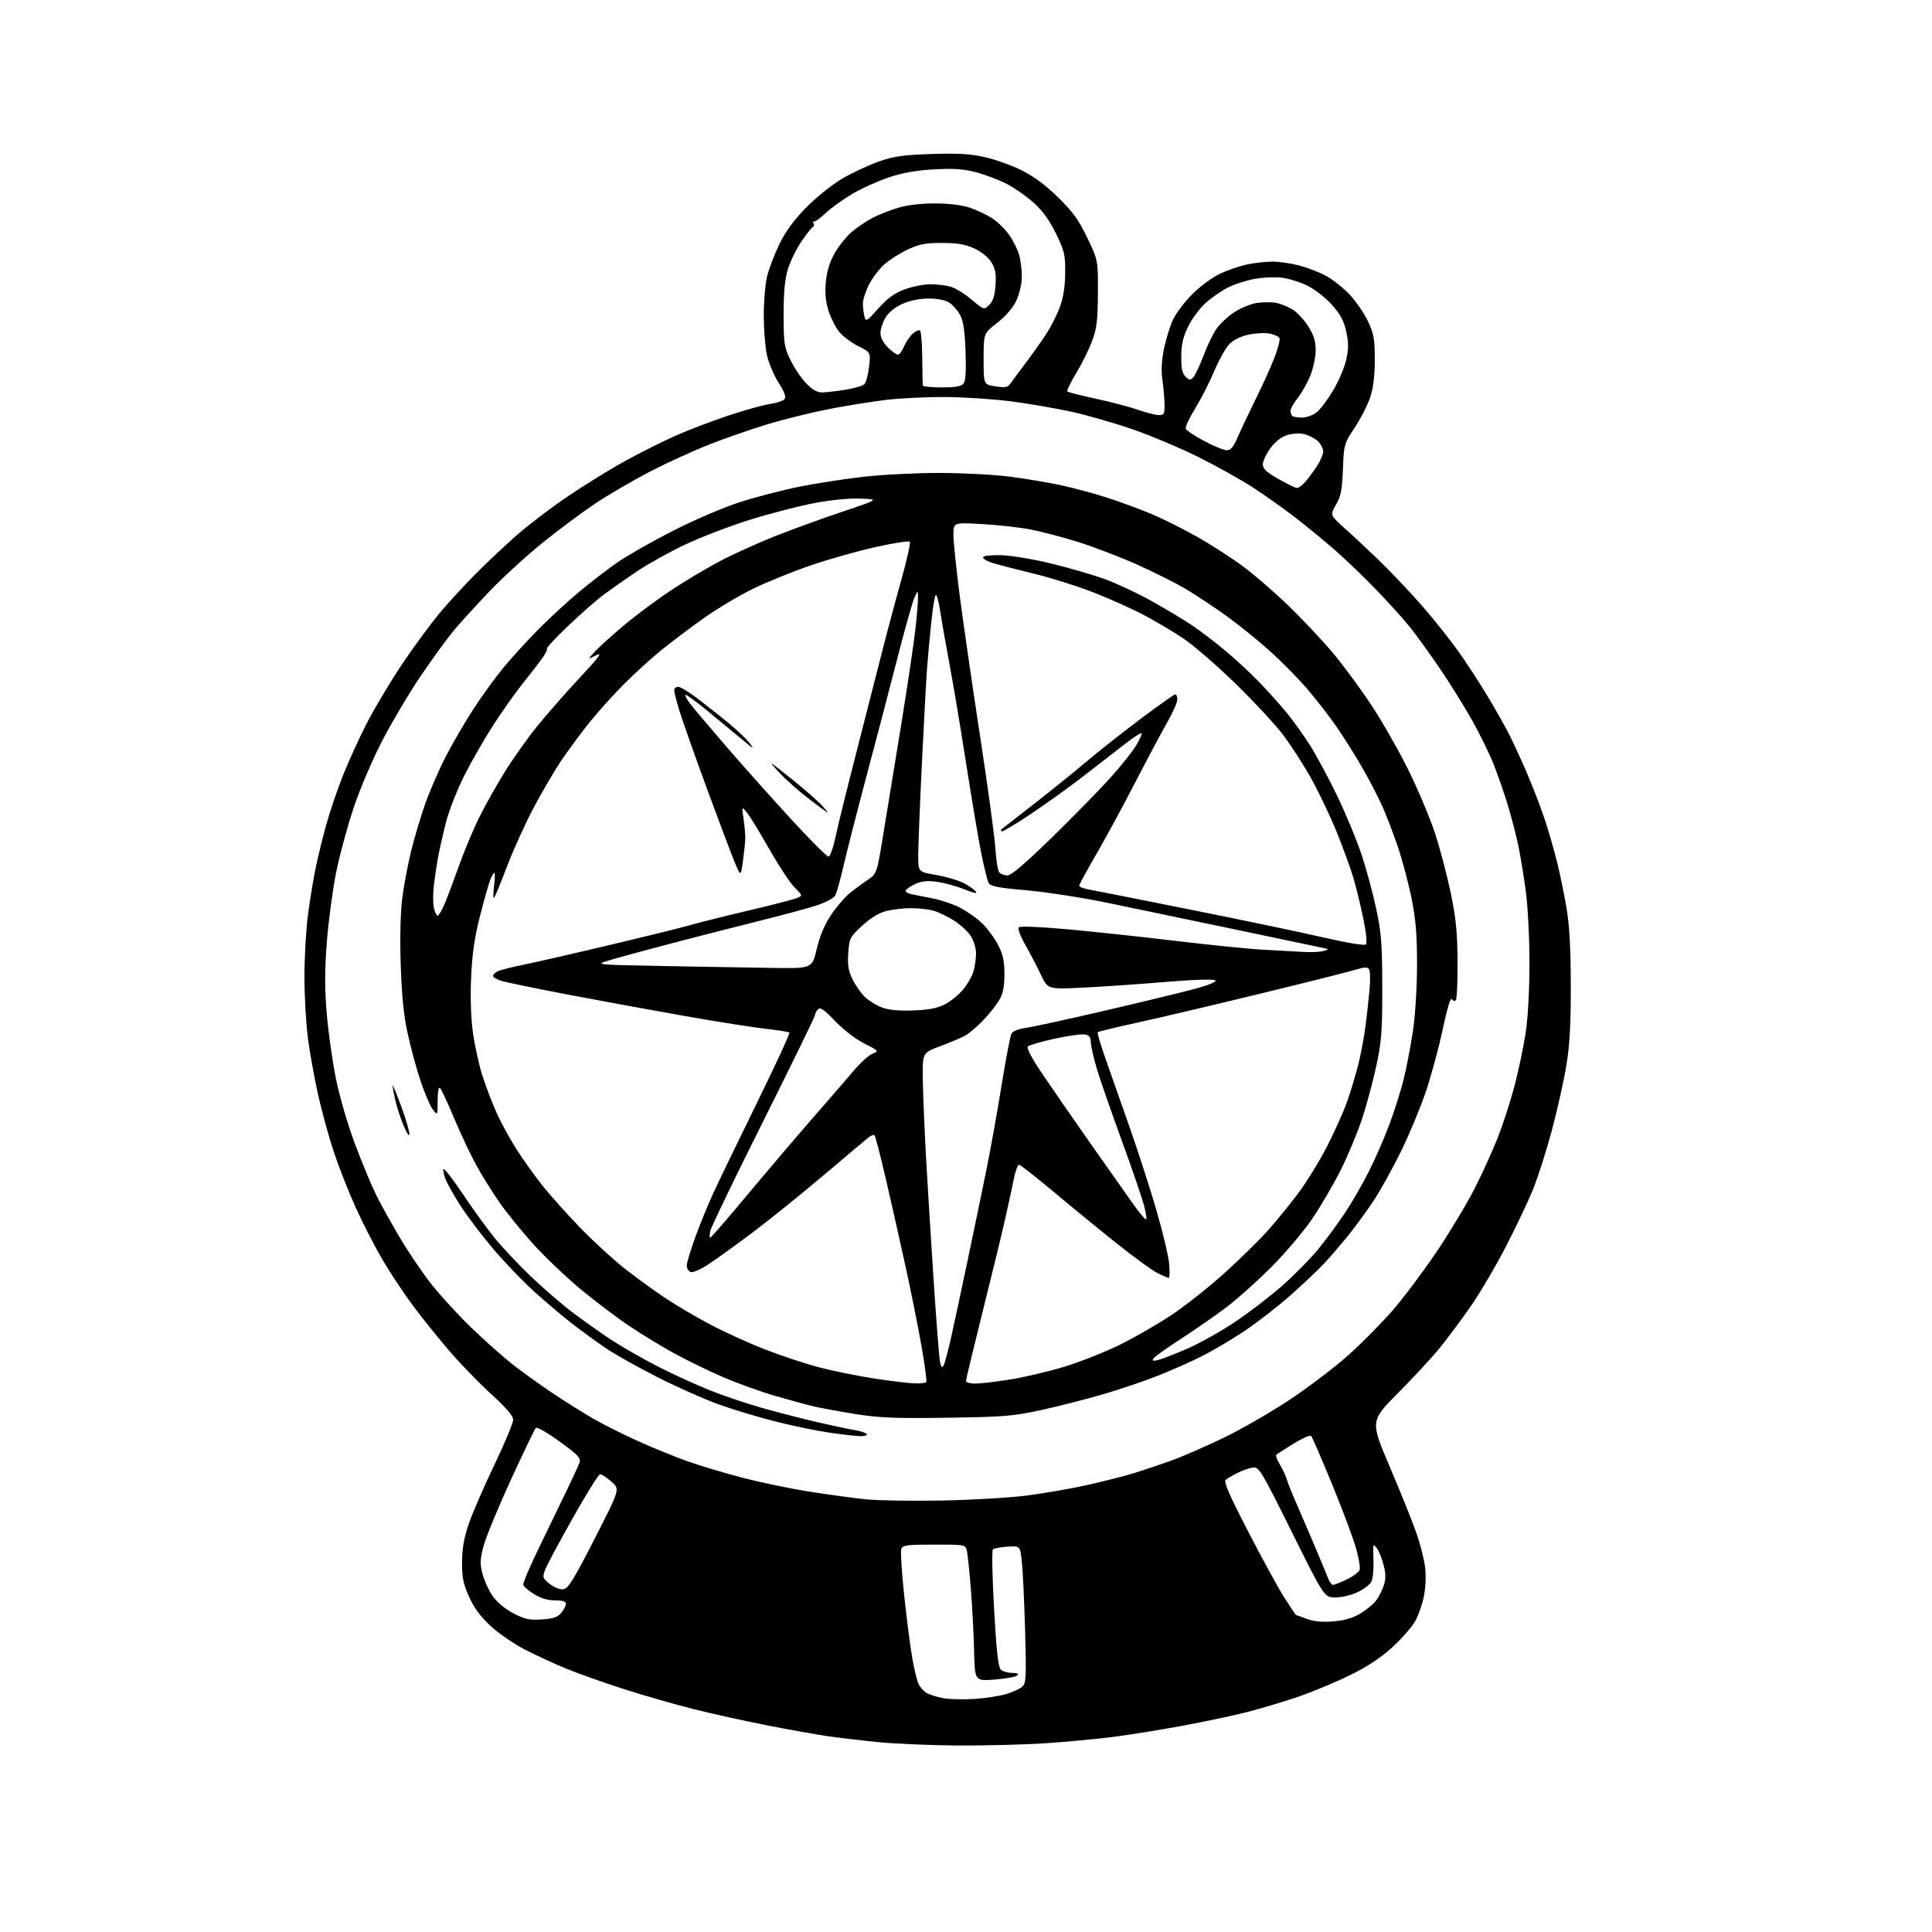 <?xml version="1.0" encoding="UTF-8" standalone="no"?>
<svg 
  version="1.1" 
  xmlns="http://www.w3.org/2000/svg" 
  xmlns:xlink="http://www.w3.org/1999/xlink" 
  xmlns:svg="http://www.w3.org/2000/svg"
  xmlns:rdf="http://www.w3.org/1999/02/22-rdf-syntax-ns#"
  xmlns:cc="http://creativecommons.org/ns#"
  xmlns:dc="http://purl.org/dc/elements/1.1/"
  viewBox="0 0 768 768"
  width="768"
  height="768"
>
<style>svg {background-color: white; }</style>"
<path stroke="none" fill="black" fill-rule="evenodd" d="M381.00,693.87C370.27,693.81 355.88,693.20 349.00,692.51C342.12,691.82 332.90,690.73 328.50,690.08C324.10,689.43 313.52,687.54 305.00,685.87C296.48,684.20 283.43,681.32 276.00,679.47C268.57,677.62 255.97,674.00 248.00,671.44C240.03,668.87 229.68,665.20 225.00,663.28C220.32,661.36 212.95,657.95 208.61,655.71C204.26,653.46 198.14,649.25 195.01,646.35C191.06,642.69 188.43,639.13 186.47,634.78C184.16,629.65 183.65,627.12 183.67,621.00C183.70,615.58 184.43,611.36 186.34,605.76C187.79,601.51 192.36,590.98 196.49,582.36C200.62,573.74 204.00,565.67 204.00,564.42C204.00,562.85 201.40,559.79 195.52,554.43C190.85,550.18 183.46,542.59 179.10,537.56C174.74,532.53 168.16,524.38 164.48,519.45C160.80,514.53 155.27,506.23 152.19,501.00C149.11,495.77 144.25,486.32 141.39,480.00C138.53,473.68 134.60,463.68 132.66,457.79C130.71,451.90 127.93,441.78 126.48,435.32C125.03,428.85 123.21,418.82 122.44,413.03C121.67,407.24 121.03,396.17 121.02,388.44C121.01,380.70 121.65,369.45 122.45,363.44C123.25,357.42 124.61,349.12 125.48,345.00C126.34,340.88 128.15,333.45 129.50,328.50C130.84,323.55 133.76,314.84 135.99,309.14C138.21,303.44 142.57,293.82 145.67,287.76C148.76,281.70 155.17,270.98 159.90,263.93C164.63,256.89 171.43,247.65 175.00,243.42C178.57,239.18 185.10,232.11 189.50,227.70C193.90,223.29 201.14,216.49 205.59,212.59C210.03,208.69 219.03,201.85 225.59,197.40C232.14,192.94 242.49,186.55 248.58,183.20C254.67,179.85 263.85,175.27 268.96,173.02C274.08,170.77 283.49,167.19 289.88,165.08C296.27,162.96 303.60,160.93 306.17,160.57C308.74,160.20 311.29,159.35 311.85,158.68C312.56,157.82 311.87,155.90 309.47,152.10C307.61,149.14 305.53,144.20 304.85,141.11C304.18,138.03 303.62,131.00 303.61,125.50C303.60,120.00 304.18,113.03 304.90,110.00C305.62,106.97 307.82,101.18 309.78,97.13C312.26,92.01 315.53,87.54 320.43,82.53C324.35,78.53 330.71,73.42 334.69,71.07C338.65,68.74 345.18,65.68 349.19,64.26C355.25,62.13 358.83,61.61 370.14,61.22C380.66,60.86 385.52,61.14 391.39,62.44C395.58,63.38 402.24,65.75 406.19,67.73C411.00,70.14 415.78,73.70 420.68,78.52C426.52,84.26 428.86,87.51 432.25,94.61C436.50,103.50 436.50,103.50 436.43,116.50C436.38,127.33 436.00,130.50 434.16,135.48C432.94,138.78 430.10,144.53 427.84,148.27C425.58,152.01 423.98,155.32 424.29,155.62C424.60,155.93 429.72,157.23 435.67,158.51C441.63,159.80 449.16,161.78 452.41,162.92C455.66,164.07 459.37,165.00 460.66,165.00C462.76,165.00 462.99,164.56 462.93,160.75C462.89,158.41 462.50,154.03 462.07,151.00C461.54,147.28 461.75,143.26 462.72,138.57C463.51,134.76 465.11,129.59 466.28,127.07C467.45,124.56 470.91,119.99 473.96,116.93C477.02,113.86 481.96,110.22 485.00,108.80C488.02,107.38 492.88,105.73 495.80,105.11C498.71,104.50 503.23,104.00 505.84,104.00C508.45,104.00 513.23,104.69 516.47,105.53C519.70,106.38 524.53,108.25 527.20,109.70C529.87,111.16 534.09,114.53 536.59,117.20C539.09,119.88 542.35,124.64 543.82,127.78C546.14,132.73 546.50,134.79 546.50,143.00C546.50,149.58 545.93,154.19 544.65,158.00C543.64,161.03 540.88,166.43 538.51,170.00C534.29,176.40 534.22,176.65 533.83,186.54C533.52,194.70 533.02,197.29 531.19,200.40C529.32,203.58 529.15,204.49 530.22,205.82C530.92,206.70 533.08,208.78 535.00,210.43C536.92,212.09 542.72,217.51 547.88,222.47C553.04,227.44 561.14,236.00 565.89,241.50C570.64,247.00 577.05,255.10 580.14,259.50C583.23,263.90 588.20,271.55 591.18,276.50C594.16,281.45 598.04,288.30 599.81,291.73C601.57,295.15 604.98,302.58 607.37,308.23C609.77,313.88 612.90,322.10 614.32,326.50C615.75,330.90 617.81,338.10 618.92,342.51C620.02,346.91 621.69,355.01 622.64,360.51C623.89,367.72 624.38,376.34 624.41,391.50C624.45,407.18 624.00,415.29 622.66,423.50C621.67,429.55 619.05,441.25 616.84,449.50C614.63,457.75 611.25,468.32 609.33,473.00C607.42,477.68 602.58,487.84 598.58,495.59C594.59,503.34 588.27,514.06 584.55,519.40C580.82,524.74 575.33,532.12 572.34,535.81C569.34,539.49 561.90,547.54 555.79,553.69C544.69,564.88 544.69,564.88 552.50,583.19C556.80,593.26 561.56,605.10 563.08,609.50C564.60,613.90 566.15,620.03 566.52,623.12C566.91,626.39 566.70,631.19 566.01,634.62C565.35,637.85 563.74,642.36 562.43,644.64C561.12,646.92 557.06,651.52 553.41,654.86C548.87,659.02 543.58,662.51 536.64,665.92C531.06,668.66 521.81,672.51 516.08,674.48C510.35,676.44 501.12,679.20 495.58,680.61C490.04,682.02 478.36,684.49 469.63,686.09C460.90,687.70 448.53,689.68 442.13,690.50C435.73,691.31 423.75,692.43 415.50,692.98C407.25,693.52 391.73,693.92 381.00,693.87zM387.32,675.36C391.62,675.08 397.34,674.20 400.02,673.40C402.71,672.60 405.62,671.23 406.50,670.36C407.90,668.96 408.02,666.17 407.48,647.63C407.14,636.01 406.56,623.80 406.18,620.50C405.50,614.50 405.50,614.50 400.50,614.82C397.75,614.99 395.14,615.49 394.69,615.93C394.24,616.36 394.45,626.97 395.15,639.50C396.07,655.95 396.81,662.66 397.79,663.64C398.53,664.39 400.55,665.00 402.27,665.00C404.39,665.00 405.07,665.33 404.38,666.02C403.82,666.58 399.80,667.31 395.43,667.64C387.50,668.25 387.50,668.25 387.22,656.38C387.07,649.84 386.50,638.88 385.96,632.00C385.41,625.12 384.71,618.26 384.40,616.75C383.84,614.00 383.84,614.00 371.39,614.00C360.63,614.00 358.85,614.23 358.29,615.69C357.93,616.62 358.43,624.83 359.40,633.94C360.37,643.05 361.79,654.19 362.57,658.69C363.35,663.20 364.47,667.95 365.07,669.25C365.66,670.54 367.08,672.19 368.23,672.91C369.37,673.62 372.38,674.58 374.90,675.04C377.43,675.50 383.02,675.64 387.32,675.36zM529.87,644.55C534.19,644.21 537.62,643.24 540.54,641.53C542.91,640.14 545.76,637.85 546.87,636.44C547.98,635.03 549.41,632.30 550.04,630.37C550.92,627.71 550.92,625.74 550.05,622.27C549.41,619.75 548.24,616.75 547.45,615.62C546.65,614.48 545.96,613.99 545.92,614.53C545.87,615.06 545.90,618.06 545.99,621.19C546.07,624.32 545.66,627.76 545.09,628.84C544.51,629.92 542.08,631.75 539.70,632.90C537.28,634.07 533.39,635.00 530.90,635.00C526.44,635.00 526.44,635.00 513.54,609.04C501.35,584.51 500.50,583.10 498.07,583.38C496.66,583.55 493.93,584.49 492.00,585.47C490.07,586.45 487.95,587.69 487.27,588.23C486.34,588.97 488.53,594.02 496.19,608.85C501.77,619.66 508.27,631.54 510.65,635.25C513.02,638.96 515.08,642.01 515.23,642.02C515.38,642.02 517.30,642.71 519.50,643.53C522.21,644.55 525.56,644.88 529.87,644.55zM215.40,643.75C220.05,643.43 221.69,642.87 223.15,641.06C224.17,639.81 225.00,638.19 225.00,637.47C225.00,636.60 223.56,636.17 220.61,636.17C217.61,636.17 214.92,635.35 212.11,633.57C209.85,632.14 208.00,630.50 208.00,629.91C208.00,629.32 209.24,626.10 210.75,622.74C212.26,619.39 217.15,609.19 221.60,600.07C226.06,590.96 230.01,582.55 230.38,581.38C230.95,579.59 229.74,578.32 222.44,573.02C217.64,569.53 213.46,567.15 212.99,567.63C212.53,568.11 208.04,577.45 203.01,588.39C197.98,599.34 193.12,611.13 192.21,614.60C190.81,619.96 190.75,621.62 191.82,625.70C192.51,628.34 194.33,632.30 195.87,634.50C197.57,636.92 200.81,639.61 204.08,641.32C208.67,643.71 210.41,644.08 215.40,643.75zM223.86,631.77C225.85,631.54 227.85,628.34 236.36,611.71C246.50,591.91 246.50,591.91 243.04,588.96C241.13,587.33 239.11,586.01 238.54,586.02C237.97,586.04 233.09,593.86 227.71,603.41C222.32,612.96 217.37,622.22 216.71,623.98C215.57,626.99 215.68,627.33 218.50,629.61C220.21,630.99 222.52,631.93 223.86,631.77zM529.95,630.00C530.50,630.00 532.98,629.01 535.47,627.80C537.96,626.59 540.22,624.89 540.49,624.02C540.77,623.15 540.12,619.30 539.05,615.47C537.98,611.64 533.69,600.18 529.52,590.01C525.34,579.84 521.59,571.19 521.18,570.78C520.77,570.37 517.63,571.77 514.19,573.88C510.75,576.00 507.68,577.99 507.36,578.31C507.03,578.63 507.67,580.38 508.77,582.20C509.87,584.01 511.09,586.62 511.49,588.00C511.88,589.38 513.69,593.88 515.49,598.00C517.30,602.12 520.68,610.00 523.01,615.50C525.33,621.00 527.62,626.51 528.09,627.75C528.56,628.99 529.40,630.00 529.95,630.00zM374.00,596.49C385.82,596.28 401.12,595.39 408.00,594.52C414.88,593.64 425.66,591.78 431.96,590.37C438.26,588.96 446.36,586.92 449.96,585.83C453.56,584.74 460.32,582.49 465.00,580.83C469.68,579.16 479.35,574.97 486.50,571.51C493.65,568.04 505.57,561.16 513.00,556.20C520.42,551.24 530.77,543.36 536.00,538.69C541.23,534.02 549.10,526.06 553.50,521.01C557.90,515.95 565.80,505.43 571.06,497.62C576.32,489.81 583.12,478.48 586.19,472.46C589.25,466.43 593.43,457.23 595.48,452.00C597.53,446.77 600.51,437.52 602.10,431.44C603.69,425.36 605.67,415.91 606.49,410.44C607.38,404.51 607.99,393.42 607.99,382.94C608.00,373.24 607.35,360.48 606.55,354.44C605.75,348.42 604.39,340.12 603.52,336.00C602.65,331.88 600.79,324.68 599.37,320.01C597.95,315.35 595.46,308.15 593.83,304.01C592.20,299.88 588.36,292.00 585.28,286.50C582.21,281.00 576.32,271.55 572.20,265.50C568.07,259.45 562.70,252.03 560.25,249.00C557.81,245.97 551.90,239.45 547.13,234.50C542.35,229.55 535.08,222.54 530.97,218.93C526.86,215.32 519.67,209.41 515.00,205.81C510.32,202.20 502.68,196.77 498.00,193.74C493.32,190.71 483.65,185.31 476.50,181.74C469.35,178.18 457.65,173.23 450.50,170.75C443.35,168.27 432.32,165.09 426.00,163.69C419.68,162.29 408.72,160.41 401.65,159.51C394.58,158.62 382.88,157.86 375.65,157.82C368.42,157.79 358.00,158.29 352.50,158.93C347.00,159.57 336.76,161.21 329.74,162.57C322.72,163.93 311.72,166.64 305.30,168.58C298.88,170.53 288.43,174.16 282.07,176.65C275.70,179.15 265.06,184.01 258.41,187.45C251.77,190.90 242.09,196.53 236.91,199.97C231.74,203.41 222.30,210.42 215.94,215.54C209.59,220.66 200.07,229.34 194.81,234.83C189.54,240.32 183.04,247.44 180.37,250.66C177.69,253.88 171.81,261.95 167.31,268.60C162.80,275.25 155.97,286.73 152.13,294.10C148.16,301.72 143.19,313.32 140.61,321.00C138.12,328.43 134.95,340.12 133.58,347.00C132.21,353.88 130.56,366.25 129.92,374.50C129.05,385.72 129.04,392.88 129.88,402.86C130.49,410.21 132.14,421.88 133.54,428.80C134.99,435.97 138.28,447.20 141.18,454.94C143.98,462.40 147.81,471.57 149.68,475.31C151.55,479.06 155.78,486.66 159.08,492.21C162.37,497.76 167.93,505.94 171.42,510.40C174.92,514.85 181.99,522.58 187.14,527.57C192.29,532.55 199.65,539.12 203.50,542.15C207.35,545.19 214.55,550.38 219.50,553.68C224.45,556.99 231.75,561.58 235.72,563.88C239.69,566.17 247.79,570.24 253.72,572.91C259.65,575.59 268.55,579.20 273.50,580.95C278.45,582.70 288.35,585.65 295.50,587.51C302.65,589.36 314.57,591.83 322.00,592.99C329.43,594.15 339.32,595.50 344.00,595.99C348.68,596.47 362.18,596.70 374.00,596.49zM341.81,570.89C339.99,570.83 334.45,570.19 329.50,569.47C324.55,568.75 315.04,566.78 308.36,565.09C301.69,563.41 291.56,560.36 285.86,558.33C280.16,556.29 269.20,551.43 261.50,547.52C253.80,543.62 244.57,538.45 241.00,536.04C237.43,533.62 231.35,529.21 227.50,526.23C223.65,523.25 216.75,517.42 212.17,513.26C207.59,509.11 200.21,501.38 195.76,496.10C191.32,490.82 185.66,483.35 183.18,479.50C180.71,475.65 178.06,471.00 177.29,469.16C176.52,467.32 176.06,465.33 176.26,464.73C176.45,464.14 179.91,468.57 183.93,474.58C187.95,480.58 193.66,488.47 196.61,492.09C199.56,495.72 205.91,502.48 210.73,507.12C215.56,511.76 223.11,518.30 227.52,521.65C231.93,525.00 239.02,530.01 243.26,532.78C247.50,535.55 255.82,540.29 261.74,543.32C267.66,546.35 277.00,550.61 282.50,552.79C288.00,554.98 297.45,558.15 303.50,559.84C309.55,561.54 319.23,564.02 325.00,565.36C330.77,566.69 337.41,568.10 339.74,568.48C342.08,568.86 344.24,569.58 344.55,570.09C344.86,570.59 343.63,570.95 341.81,570.89zM376.50,563.57C355.72,563.87 349.56,563.62 340.00,562.09C333.68,561.07 326.25,559.71 323.50,559.07C320.75,558.42 313.85,556.55 308.17,554.90C302.50,553.25 293.27,549.93 287.67,547.53C282.08,545.13 273.35,540.89 268.27,538.12C263.19,535.35 254.97,530.34 249.99,526.99C245.01,523.65 236.34,517.08 230.72,512.41C225.10,507.73 216.76,499.80 212.19,494.78C207.63,489.75 201.51,482.24 198.60,478.07C195.70,473.91 191.48,467.12 189.22,462.98C186.96,458.85 183.05,450.53 180.52,444.50C177.99,438.46 175.49,433.09 174.96,432.56C174.35,431.95 173.99,433.74 173.98,437.55C173.96,443.50 173.96,443.50 172.03,441.00C170.97,439.62 168.76,434.45 167.11,429.50C165.47,424.55 163.16,416.00 161.98,410.50C160.46,403.44 159.67,395.40 159.28,383.15C158.94,372.18 159.19,362.43 159.95,356.65C160.61,351.62 162.21,343.23 163.51,338.00C164.80,332.77 167.29,324.45 169.03,319.50C170.78,314.55 174.39,306.23 177.07,301.00C179.75,295.77 184.69,287.26 188.04,282.09C191.39,276.91 196.76,269.49 199.97,265.59C203.18,261.69 209.42,254.84 213.83,250.37C218.23,245.90 225.59,239.12 230.17,235.30C234.75,231.49 241.65,226.18 245.50,223.52C249.35,220.85 259.25,215.22 267.50,211.01C275.87,206.73 287.58,201.71 294.00,199.64C300.32,197.61 310.90,194.85 317.50,193.52C324.10,192.19 335.57,190.40 343.00,189.55C350.43,188.70 363.94,188.00 373.04,188.00C382.13,188.00 394.73,188.64 401.04,189.43C407.34,190.22 416.77,191.79 421.99,192.94C427.20,194.08 435.57,196.35 440.58,197.98C445.60,199.61 453.40,202.50 457.94,204.41C462.47,206.33 470.62,210.40 476.05,213.48C481.47,216.55 489.63,221.82 494.17,225.18C498.71,228.55 506.88,235.62 512.33,240.90C517.78,246.18 525.64,254.55 529.81,259.50C533.97,264.45 540.94,273.90 545.28,280.50C549.63,287.10 556.27,298.80 560.06,306.50C563.84,314.20 568.53,325.38 570.48,331.35C572.43,337.32 575.22,347.90 576.67,354.85C578.77,364.94 579.32,370.47 579.40,382.17C579.46,390.23 579.14,397.20 578.70,397.64C578.25,398.08 577.53,397.87 577.10,397.16C576.63,396.40 575.17,401.25 573.49,409.19C571.95,416.51 568.92,427.68 566.78,434.00C564.64,440.32 560.22,450.94 556.96,457.60C553.70,464.25 548.84,473.03 546.16,477.10C543.48,481.17 538.93,487.43 536.05,491.00C533.16,494.57 528.78,499.66 526.31,502.31C523.84,504.95 517.76,510.69 512.82,515.05C507.87,519.42 499.73,525.73 494.72,529.08C489.71,532.43 482.11,536.93 477.83,539.08C473.56,541.23 465.66,544.74 460.28,546.87C454.90,549.01 444.88,552.39 438.00,554.38C431.12,556.37 420.10,559.18 413.50,560.61C402.77,562.93 398.85,563.25 376.50,563.57zM363.58,549.91C365.83,549.96 367.91,549.76 368.20,549.47C368.49,549.18 367.65,542.77 366.33,535.22C365.01,527.67 362.15,513.40 359.98,503.50C357.81,493.60 354.29,477.94 352.15,468.71C350.01,459.48 347.98,451.65 347.65,451.32C347.32,450.99 346.26,451.34 345.30,452.11C344.33,452.87 336.26,459.67 327.36,467.21C318.46,474.74 305.85,484.91 299.34,489.80C292.83,494.69 284.93,500.39 281.78,502.47C278.51,504.63 275.41,505.99 274.53,505.65C273.69,505.33 273.00,504.17 273.00,503.08C273.00,501.99 274.52,496.91 276.39,491.80C278.25,486.68 281.40,478.96 283.38,474.64C285.36,470.32 293.14,454.23 300.66,438.89C308.18,423.55 314.10,410.76 313.80,410.47C313.51,410.18 309.28,409.50 304.39,408.96C299.50,408.42 285.15,406.16 272.50,403.93C259.85,401.71 238.93,397.88 226.00,395.41C213.07,392.95 201.04,390.46 199.25,389.89C197.46,389.32 196.00,388.45 196.00,387.96C196.00,387.47 196.79,386.65 197.75,386.14C198.71,385.63 203.32,384.45 208.00,383.51C212.68,382.57 228.50,378.95 243.17,375.46C257.84,371.98 272.24,368.41 275.17,367.54C278.10,366.67 288.15,364.16 297.50,361.96C306.85,359.77 315.53,357.53 316.79,356.99C319.08,356.01 319.08,356.01 315.79,352.69C313.98,350.86 309.46,343.99 305.74,337.43C302.03,330.87 298.05,324.38 296.91,323.00C294.84,320.50 294.84,320.50 295.57,325.50C295.97,328.25 296.28,331.62 296.27,333.00C296.26,334.38 295.85,338.43 295.37,342.00C294.49,348.50 294.49,348.50 292.16,343.00C290.88,339.98 285.87,326.70 281.02,313.50C276.18,300.30 271.27,286.42 270.11,282.64C268.95,278.87 268.00,275.16 268.00,274.39C268.00,273.63 268.71,273.00 269.58,273.00C270.44,273.00 273.93,275.12 277.33,277.71C280.72,280.30 286.20,284.63 289.50,287.33C292.80,290.02 296.61,293.64 297.97,295.36C300.03,297.97 299.52,297.73 294.97,293.94C291.96,291.43 285.77,286.31 281.21,282.56C276.65,278.82 272.72,275.95 272.47,276.20C272.22,276.44 273.03,277.99 274.26,279.63C275.49,281.28 282.12,289.12 288.98,297.06C295.84,305.00 307.47,318.02 314.82,326.00C322.16,333.98 328.70,340.50 329.34,340.50C329.98,340.50 331.25,336.94 332.18,332.50C333.11,328.10 336.83,313.02 340.44,299.00C344.05,284.98 348.60,267.20 350.54,259.50C352.49,251.80 355.94,238.87 358.22,230.76C360.50,222.66 362.05,215.71 361.66,215.33C361.28,214.94 355.32,215.87 348.41,217.38C341.51,218.89 329.93,222.15 322.68,224.61C315.43,227.08 305.00,231.29 299.50,233.96C294.00,236.64 285.16,241.91 279.85,245.66C274.55,249.42 266.90,255.18 262.85,258.46C258.81,261.74 252.01,267.94 247.74,272.24C243.47,276.54 237.24,283.50 233.90,287.71C230.55,291.92 225.67,298.55 223.04,302.44C220.41,306.34 215.51,314.72 212.15,321.06C208.79,327.40 204.02,337.92 201.54,344.44C199.07,350.95 196.75,356.56 196.39,356.89C196.03,357.23 196.03,355.14 196.40,352.25C196.77,349.36 196.82,347.00 196.51,347.00C196.20,347.00 195.47,348.24 194.87,349.75C194.28,351.26 192.46,357.68 190.84,364.00C188.67,372.43 187.72,378.89 187.29,388.20C186.92,396.18 187.17,404.35 187.96,410.20C188.65,415.32 190.33,423.05 191.69,427.38C193.06,431.71 195.67,438.56 197.51,442.59C199.34,446.62 202.96,453.19 205.54,457.21C208.12,461.22 212.74,467.65 215.80,471.50C218.86,475.35 225.67,482.93 230.93,488.34C236.19,493.75 244.10,500.99 248.50,504.42C252.90,507.85 259.98,513.00 264.24,515.85C268.50,518.71 276.60,523.49 282.24,526.47C287.88,529.45 297.70,533.92 304.05,536.39C310.40,538.87 320.07,542.08 325.55,543.52C331.02,544.95 340.90,546.96 347.50,547.98C354.10,548.99 361.34,549.86 363.58,549.91zM387.63,550.00C389.63,550.00 395.82,549.28 401.38,548.40C406.95,547.52 416.65,545.24 422.94,543.34C429.23,541.43 439.26,537.47 445.22,534.53C451.17,531.58 460.43,526.25 465.77,522.69C471.12,519.12 480.49,511.70 486.60,506.20C492.70,500.70 500.45,493.11 503.81,489.35C507.18,485.58 512.62,478.92 515.92,474.54C519.21,470.17 524.36,461.84 527.35,456.04C530.34,450.24 533.95,442.24 535.38,438.25C536.80,434.26 538.84,427.51 539.92,423.25C540.99,418.99 542.32,411.90 542.87,407.50C543.42,403.10 544.13,396.57 544.45,393.00C544.77,389.43 544.67,385.95 544.23,385.28C543.60,384.34 542.31,384.41 538.46,385.58C535.73,386.41 518.67,390.70 500.56,395.10C482.44,399.51 460.68,404.63 452.21,406.49C443.74,408.34 436.60,410.06 436.35,410.31C436.10,410.57 437.54,415.44 439.56,421.14C441.57,426.84 445.91,439.15 449.18,448.50C452.46,457.85 457.18,472.48 459.67,481.00C462.16,489.52 464.44,499.09 464.74,502.25C465.03,505.41 464.97,508.00 464.60,508.00C464.23,508.00 462.16,507.10 460.01,506.00C457.85,504.91 450.56,499.59 443.80,494.19C437.03,488.80 425.76,479.57 418.75,473.69C411.73,467.81 405.57,463.00 405.07,463.00C404.56,463.00 403.62,465.59 402.99,468.75C402.35,471.91 400.77,479.23 399.46,485.01C398.15,490.79 394.14,507.29 390.54,521.69C386.94,536.09 384.00,548.35 384.00,548.93C384.00,549.52 385.63,550.00 387.63,550.00zM375.10,542.78C375.56,541.97 376.87,537.08 378.03,531.90C379.19,526.73 382.17,512.83 384.65,501.00C387.14,489.18 390.47,473.11 392.06,465.29C393.66,457.48 396.37,442.41 398.08,431.79C399.80,421.18 401.59,411.78 402.06,410.89C402.57,409.94 404.84,409.02 407.59,408.64C410.15,408.29 424.01,405.28 438.38,401.94C452.74,398.61 468.90,394.70 474.28,393.27C480.35,391.65 483.70,390.30 483.12,389.72C482.54,389.14 474.81,389.39 462.72,390.39C452.02,391.28 437.24,392.28 429.88,392.63C416.50,393.25 416.50,393.25 413.72,387.38C412.20,384.14 409.41,378.80 407.53,375.50C405.56,372.04 404.49,369.12 405.00,368.61C405.51,368.10 413.75,368.44 424.69,369.44C435.03,370.38 454.48,372.47 467.90,374.08C481.32,375.69 496.84,377.25 502.40,377.54C507.95,377.83 514.98,378.22 518.00,378.40C521.02,378.59 524.62,378.43 526.00,378.06C528.50,377.38 528.50,377.38 525.50,376.72C523.85,376.36 508.32,373.10 491.00,369.47C473.68,365.83 451.09,361.12 440.82,359.00C430.55,356.87 415.78,354.58 408.01,353.90C396.70,352.91 393.71,352.33 393.00,350.99C392.51,350.08 391.21,344.87 390.11,339.41C389.01,333.96 386.28,317.80 384.05,303.50C381.82,289.20 378.85,271.43 377.44,264.00C376.04,256.57 374.40,247.25 373.80,243.28C373.19,239.31 372.38,236.27 371.98,236.51C371.59,236.75 370.77,241.80 370.16,247.73C369.55,253.65 368.80,261.88 368.49,266.00C368.18,270.12 367.27,287.00 366.47,303.50C365.66,320.00 365.01,336.45 365.00,340.05C365.00,346.59 365.00,346.59 372.05,347.80C375.93,348.47 380.80,349.88 382.87,350.93C384.94,351.99 387.18,353.52 387.86,354.33C388.72,355.36 387.36,355.12 383.29,353.50C380.11,352.23 375.17,350.89 372.33,350.51C368.43,350.00 366.27,350.25 363.58,351.53C361.61,352.46 360.00,353.62 360.00,354.09C360.00,354.57 361.01,355.18 362.25,355.44C363.49,355.71 367.20,356.44 370.50,357.08C373.80,357.71 378.65,359.32 381.29,360.65C383.92,361.98 387.77,364.61 389.85,366.48C391.92,368.36 394.88,372.19 396.41,375.00C398.62,379.07 399.20,381.48 399.27,386.81C399.33,391.43 398.80,394.55 397.57,396.91C396.59,398.78 393.71,402.53 391.17,405.24C388.64,407.96 385.20,410.89 383.53,411.77C381.86,412.64 377.38,414.52 373.57,415.94C366.63,418.52 366.63,418.52 366.85,430.01C366.98,436.33 367.53,449.60 368.08,459.50C368.63,469.40 369.97,491.23 371.07,508.00C372.16,524.77 373.33,539.79 373.67,541.37C374.13,543.54 374.48,543.89 375.10,542.78zM460.42,540.61C461.91,540.23 467.04,538.24 471.82,536.18C476.59,534.13 485.11,529.37 490.74,525.62C496.38,521.87 504.93,515.32 509.75,511.06C514.57,506.80 521.05,500.21 524.15,496.41C527.25,492.61 532.05,486.08 534.81,481.91C537.56,477.73 541.83,470.31 544.28,465.41C546.74,460.51 550.34,452.23 552.29,447.00C554.24,441.77 556.75,433.90 557.86,429.50C558.97,425.10 560.63,416.55 561.56,410.50C562.56,403.95 563.26,393.23 563.29,384.00C563.33,372.05 562.85,365.98 561.19,357.50C560.00,351.45 557.50,342.00 555.63,336.50C553.76,331.00 550.87,323.52 549.21,319.87C547.55,316.22 544.02,309.47 541.36,304.87C538.71,300.27 534.21,293.12 531.37,289.00C528.52,284.88 523.30,278.12 519.77,274.00C516.24,269.88 509.56,263.08 504.93,258.90C500.29,254.72 492.45,248.39 487.50,244.83C482.55,241.28 475.25,236.44 471.29,234.09C467.32,231.74 458.68,227.41 452.09,224.46C445.50,221.52 435.09,217.52 428.95,215.57C422.81,213.63 414.12,211.34 409.64,210.48C405.16,209.62 396.44,208.65 390.25,208.31C379.00,207.69 379.00,207.69 379.00,212.60C379.00,215.29 380.14,226.28 381.53,237.00C382.92,247.72 386.57,272.93 389.65,293.00C392.72,313.07 395.45,333.10 395.70,337.50C395.96,341.90 396.64,346.06 397.21,346.75C397.78,347.44 399.25,348.00 400.48,348.00C402.00,348.00 407.63,343.19 418.32,332.75C426.91,324.36 437.36,313.68 441.55,309.00C445.74,304.32 450.31,298.57 451.71,296.20C453.10,293.84 454.03,291.70 453.78,291.45C453.52,291.19 450.56,293.12 447.18,295.74C443.81,298.36 436.50,304.03 430.94,308.34C425.39,312.65 415.85,319.51 409.75,323.58C403.65,327.66 398.43,330.77 398.16,330.50C397.89,330.22 397.85,329.85 398.08,329.66C398.31,329.47 403.90,325.13 410.50,320.00C417.10,314.87 426.52,307.27 431.44,303.11C436.36,298.95 446.24,291.15 453.40,285.77C460.57,280.40 466.78,276.00 467.21,276.00C467.65,276.00 468.00,276.93 468.00,278.08C468.00,279.22 466.27,283.15 464.16,286.83C462.05,290.50 456.25,301.38 451.28,311.00C446.31,320.62 439.26,333.62 435.62,339.88C431.98,346.14 429.00,351.63 429.00,352.08C429.00,352.54 430.69,353.21 432.75,353.57C434.81,353.94 453.15,357.57 473.50,361.65C493.85,365.72 517.60,370.69 526.28,372.69C535.80,374.89 542.43,375.97 542.97,375.42C543.50,374.87 543.07,370.64 541.92,365.06C540.85,359.87 539.06,352.58 537.96,348.86C536.85,345.14 533.89,337.01 531.38,330.80C528.87,324.58 524.31,315.00 521.24,309.50C518.17,304.00 513.09,296.12 509.95,292.00C506.82,287.88 498.23,278.65 490.88,271.50C483.52,264.35 474.25,256.34 470.27,253.70C466.30,251.06 459.33,246.93 454.77,244.51C450.22,242.09 441.21,238.05 434.75,235.53C428.28,233.00 417.48,229.60 410.75,227.98C404.01,226.35 396.70,224.45 394.50,223.76C392.30,223.07 390.63,222.05 390.78,221.50C390.95,220.93 394.09,220.59 398.09,220.70C401.95,220.82 410.82,222.29 417.80,223.99C424.79,225.68 434.32,228.45 439.00,230.14C443.68,231.82 452.00,235.71 457.50,238.77C463.00,241.83 470.20,246.13 473.50,248.33C476.80,250.54 482.88,255.15 487.00,258.59C491.12,262.03 497.24,267.69 500.58,271.17C503.93,274.65 508.71,279.98 511.21,283.00C513.71,286.02 517.87,291.78 520.45,295.79C523.03,299.80 528.01,309.02 531.51,316.29C535.02,323.55 539.44,334.23 541.34,340.00C543.24,345.77 545.84,355.45 547.12,361.50C549.10,370.87 549.45,375.46 549.47,392.50C549.50,409.78 549.18,414.00 547.15,423.50C545.85,429.55 543.31,439.03 541.50,444.56C539.69,450.10 535.85,459.32 532.98,465.06C530.10,470.80 524.99,479.55 521.62,484.50C518.26,489.45 511.00,498.03 505.50,503.56C500.00,509.10 491.90,516.34 487.50,519.67C483.10,522.99 474.94,528.66 469.36,532.26C463.79,535.87 458.89,539.38 458.47,540.06C457.90,540.98 458.40,541.12 460.42,540.61zM282.30,492.00C282.59,492.00 287.24,486.71 292.65,480.25C298.06,473.79 306.31,464.00 310.99,458.50C315.66,453.00 322.86,444.64 326.99,439.93C331.12,435.22 336.69,428.77 339.37,425.61C342.04,422.45 345.42,419.40 346.87,418.84C349.46,417.84 349.40,417.77 343.53,414.79C340.10,413.04 335.19,409.26 331.97,405.89C327.65,401.36 326.10,400.30 325.19,401.21C324.53,401.87 324.00,402.87 324.00,403.45C324.00,404.03 314.77,422.95 303.49,445.50C292.20,468.05 282.70,487.74 282.38,489.25C282.05,490.76 282.02,492.00 282.30,492.00zM455.63,484.71C455.90,484.44 455.47,481.80 454.68,478.86C453.89,475.91 449.88,464.27 445.78,453.00C441.67,441.73 437.30,429.14 436.06,425.03C434.82,420.92 433.74,416.20 433.65,414.53C433.53,412.07 433.02,411.44 430.93,411.20C429.52,411.04 424.15,411.82 418.98,412.95C413.82,414.08 409.16,415.44 408.63,415.97C408.00,416.60 409.97,420.39 414.23,426.72C417.85,432.10 426.50,444.60 433.45,454.50C440.41,464.40 448.13,475.36 450.61,478.85C453.10,482.34 455.35,484.98 455.63,484.71zM162.74,451.00C162.58,451.82 161.46,450.02 160.25,447.00C159.04,443.98 157.60,439.48 157.05,437.00C156.50,434.52 156.06,432.05 156.07,431.50C156.09,430.95 157.66,434.77 159.56,440.00C161.47,445.23 162.90,450.18 162.74,451.00zM363.00,401.67C369.29,401.44 372.58,400.80 375.65,399.21C377.94,398.03 381.21,395.36 382.92,393.28C384.64,391.20 386.48,387.93 387.01,386.00C387.55,384.07 387.99,380.93 387.99,379.00C387.99,377.07 387.10,374.03 386.00,372.23C384.90,370.43 381.88,367.61 379.29,365.97C376.69,364.32 372.98,362.53 371.03,361.99C369.09,361.45 365.11,361.01 362.19,361.01C359.27,361.00 354.85,361.51 352.36,362.14C349.36,362.90 346.13,364.85 342.75,367.96C337.86,372.45 337.64,372.89 337.21,378.77C336.86,383.59 337.21,385.81 338.88,389.25C340.04,391.66 342.25,394.82 343.78,396.29C345.31,397.75 348.35,399.63 350.53,400.46C353.25,401.50 357.17,401.88 363.00,401.67zM307.16,384.77C322.83,385.00 322.83,385.00 324.66,377.25C325.87,372.10 327.75,367.61 330.27,363.83C332.36,360.70 335.59,356.88 337.46,355.32C339.32,353.77 342.58,351.34 344.69,349.93C348.52,347.36 348.52,347.36 350.83,333.43C352.10,325.77 355.33,306.00 358.01,289.50C360.68,273.00 363.35,255.13 363.93,249.79C364.52,244.45 364.96,238.82 364.92,237.29C364.84,234.50 364.84,234.50 363.44,237.69C362.67,239.44 359.59,250.47 356.58,262.19C353.58,273.91 348.12,294.75 344.45,308.50C340.79,322.25 336.72,338.12 335.42,343.77C334.12,349.42 332.59,354.89 332.04,355.93C331.46,357.01 328.33,358.71 324.76,359.88C321.32,361.00 311.07,363.77 302.00,366.03C292.93,368.28 276.95,372.37 266.50,375.12C256.05,377.86 245.03,380.87 242.00,381.80C236.50,383.50 236.50,383.50 264.00,384.02C279.12,384.31 298.55,384.65 307.16,384.77zM173.96,364.00C174.39,364.00 175.66,361.86 176.77,359.25C177.87,356.64 180.46,349.77 182.51,344.00C184.56,338.23 188.17,329.62 190.54,324.87C192.90,320.12 197.42,312.07 200.57,306.97C203.72,301.88 209.38,293.87 213.14,289.18C216.91,284.49 224.58,275.72 230.19,269.70C238.35,260.94 239.70,259.09 236.95,260.49C233.50,262.24 233.50,262.24 236.50,258.99C238.15,257.20 243.38,252.49 248.11,248.51C252.85,244.54 261.18,238.34 266.61,234.74C272.05,231.13 280.77,225.93 286.00,223.16C291.23,220.40 301.12,215.91 308.00,213.18C314.88,210.45 327.02,206.03 335.00,203.36C349.50,198.50 349.50,198.50 342.11,198.20C337.56,198.02 330.43,198.72 323.61,200.01C317.50,201.16 305.98,204.15 298.00,206.65C290.02,209.15 278.48,213.58 272.34,216.49C266.21,219.39 257.66,224.14 253.34,227.04C249.03,229.94 243.17,234.03 240.33,236.13C237.49,238.22 231.06,243.84 226.05,248.61C221.04,253.38 217.17,257.50 217.44,257.78C217.72,258.05 216.95,259.68 215.75,261.39C214.54,263.10 211.04,267.65 207.95,271.50C204.87,275.35 199.46,283.00 195.92,288.50C192.39,294.00 187.24,303.00 184.47,308.50C181.70,314.00 178.45,322.32 177.26,327.00C176.07,331.68 174.64,337.98 174.09,341.00C173.54,344.02 172.80,349.04 172.44,352.15C172.09,355.25 172.10,359.19 172.48,360.90C172.85,362.60 173.52,364.00 173.96,364.00zM328.94,322.95C328.70,322.93 325.35,320.48 321.50,317.52C317.65,314.57 312.48,310.00 310.00,307.37C307.52,304.75 306.18,303.06 307.00,303.62C307.82,304.19 311.88,307.38 316.00,310.72C320.12,314.05 324.82,318.18 326.44,319.89C328.05,321.60 329.18,322.98 328.94,322.95zM515.58,193.98C516.17,193.99 517.57,192.99 518.68,191.75C519.80,190.51 521.90,187.71 523.36,185.52C524.81,183.33 526.00,180.59 526.00,179.44C526.00,178.29 524.99,176.42 523.75,175.28C522.51,174.15 520.04,172.91 518.25,172.53C516.45,172.15 513.43,172.36 511.44,173.02C509.22,173.75 506.76,175.73 504.93,178.25C503.32,180.48 502.00,183.33 502.00,184.59C502.00,186.36 503.43,187.70 508.25,190.43C511.69,192.38 514.98,193.98 515.58,193.98zM487.63,178.97C489.25,178.99 490.28,177.77 491.98,173.83C493.20,170.99 496.45,164.13 499.20,158.58C501.95,153.04 505.30,145.62 506.65,142.10C508.00,138.58 508.89,135.15 508.63,134.47C508.37,133.80 506.61,132.96 504.72,132.61C502.83,132.25 499.03,132.44 496.27,133.03C493.09,133.72 490.31,135.11 488.62,136.87C487.17,138.39 484.48,143.20 482.66,147.57C480.83,151.93 477.43,158.59 475.11,162.37C472.78,166.15 471.08,169.78 471.34,170.44C471.59,171.09 474.88,173.28 478.65,175.29C482.42,177.30 486.46,178.96 487.63,178.97zM517.53,166.00C519.29,166.00 521.91,165.07 523.36,163.93C524.81,162.79 527.80,158.81 530.02,155.09C532.23,151.37 534.56,145.82 535.20,142.77C536.11,138.46 536.09,135.97 535.12,131.65C534.18,127.44 532.77,124.85 529.39,121.09C526.92,118.35 522.54,114.94 519.64,113.53C516.75,112.11 512.16,110.69 509.44,110.37C506.72,110.05 501.86,110.28 498.63,110.88C495.41,111.48 490.73,112.99 488.24,114.23C485.76,115.48 481.78,118.20 479.42,120.28C477.05,122.37 473.88,126.59 472.38,129.66C470.32,133.87 469.62,136.81 469.57,141.59C469.52,146.36 469.93,148.36 471.25,149.68C472.78,151.21 473.17,151.25 474.37,149.96C475.12,149.16 476.92,145.34 478.37,141.49C479.81,137.63 482.10,132.85 483.45,130.86C484.79,128.88 487.99,125.87 490.55,124.17C493.11,122.48 497.18,120.80 499.60,120.43C502.01,120.07 505.45,120.05 507.24,120.39C509.03,120.73 511.97,121.90 513.77,123.00C515.57,124.10 518.38,127.11 520.02,129.69C522.25,133.21 523.00,135.59 523.00,139.16C523.00,141.78 522.08,146.27 520.95,149.14C519.82,152.00 517.57,156.02 515.95,158.07C514.33,160.11 513.00,162.44 513.00,163.23C513.00,164.02 513.30,164.97 513.67,165.33C514.03,165.70 515.77,166.00 517.53,166.00zM326.70,155.99C328.24,155.99 332.43,155.51 336.00,154.94C339.57,154.36 343.01,153.36 343.64,152.70C344.27,152.04 345.09,148.94 345.46,145.80C346.13,140.10 346.13,140.10 341.20,137.60C338.48,136.22 335.12,133.74 333.72,132.08C332.32,130.42 330.41,126.74 329.46,123.89C328.26,120.27 327.90,116.86 328.25,112.48C328.59,108.22 329.66,104.56 331.59,101.00C333.16,98.13 336.25,94.22 338.47,92.30C340.69,90.39 344.54,87.78 347.04,86.50C349.54,85.22 354.19,83.42 357.37,82.50C360.90,81.47 366.54,80.83 371.89,80.86C377.28,80.88 382.50,81.53 385.49,82.55C388.17,83.46 392.08,85.29 394.18,86.62C396.29,87.94 399.36,90.89 401.01,93.17C402.66,95.45 404.52,99.15 405.14,101.40C405.76,103.66 406.24,107.67 406.19,110.32C406.14,113.09 405.17,117.07 403.91,119.69C402.54,122.52 399.69,125.79 396.36,128.37C391.01,132.50 391.01,132.50 391.00,142.69C391.00,152.88 391.00,152.88 395.70,153.58C399.66,154.18 400.60,153.99 401.72,152.39C402.44,151.35 405.08,147.80 407.57,144.50C410.06,141.20 413.71,136.07 415.68,133.09C417.65,130.12 420.18,125.17 421.31,122.09C422.70,118.30 423.38,113.92 423.43,108.50C423.49,101.22 423.16,99.81 419.78,92.87C417.17,87.52 414.49,83.82 410.82,80.53C407.94,77.94 403.05,74.54 399.96,72.98C396.87,71.42 391.45,69.38 387.92,68.46C383.03,67.17 379.09,66.90 371.36,67.32C364.29,67.71 358.85,68.67 353.36,70.50C349.04,71.94 342.46,74.91 338.74,77.11C335.02,79.31 330.18,82.81 327.99,84.89C325.80,86.97 323.71,88.41 323.35,88.09C322.98,87.77 322.98,88.02 323.35,88.66C323.71,89.31 323.63,89.98 323.17,90.16C322.71,90.35 320.68,92.92 318.66,95.87C316.64,98.83 314.20,103.78 313.24,106.87C311.98,110.96 311.50,115.93 311.50,125.00C311.51,136.47 311.73,137.95 314.16,143.00C315.61,146.03 318.40,150.19 320.35,152.25C322.82,154.85 324.75,156.00 326.70,155.99zM374.38,154.00C379.68,154.00 382.10,153.58 382.99,152.52C383.86,151.47 384.10,147.74 383.82,139.77C383.53,131.62 382.94,127.60 381.69,125.26C380.74,123.48 378.81,121.26 377.40,120.34C375.76,119.27 372.80,118.67 369.17,118.67C365.59,118.67 361.76,119.45 358.78,120.77C355.83,122.08 353.29,124.11 352.03,126.18C350.92,128.01 350.01,130.77 350.00,132.33C350.00,134.12 351.07,136.22 352.92,138.08C354.53,139.68 356.32,141.00 356.91,141.00C357.49,141.00 358.59,139.54 359.35,137.75C360.11,135.96 361.69,133.64 362.87,132.59C364.05,131.54 365.35,131.02 365.76,131.43C366.17,131.84 366.55,136.75 366.60,142.34C366.66,147.93 366.77,152.84 366.85,153.25C366.93,153.66 370.32,154.00 374.38,154.00zM349.15,122.62C352.78,118.55 355.48,116.59 359.56,115.06C362.59,113.93 367.20,113.00 369.79,113.00C372.39,113.00 376.04,113.44 377.91,113.97C379.78,114.51 383.53,116.82 386.24,119.11C391.18,123.27 391.18,123.27 393.27,121.17C394.79,119.65 395.47,117.49 395.74,113.29C396.03,108.71 395.67,106.80 394.03,104.18C392.77,102.18 390.08,100.02 387.22,98.72C383.67,97.12 380.51,96.58 374.50,96.57C367.99,96.56 365.47,97.04 360.95,99.13C357.90,100.54 353.71,103.19 351.64,105.01C349.57,106.83 346.78,110.48 345.44,113.13C344.10,115.77 343.01,119.19 343.01,120.72C343.02,122.25 343.30,124.54 343.64,125.80C344.22,127.96 344.57,127.76 349.15,122.62z" />

</svg>